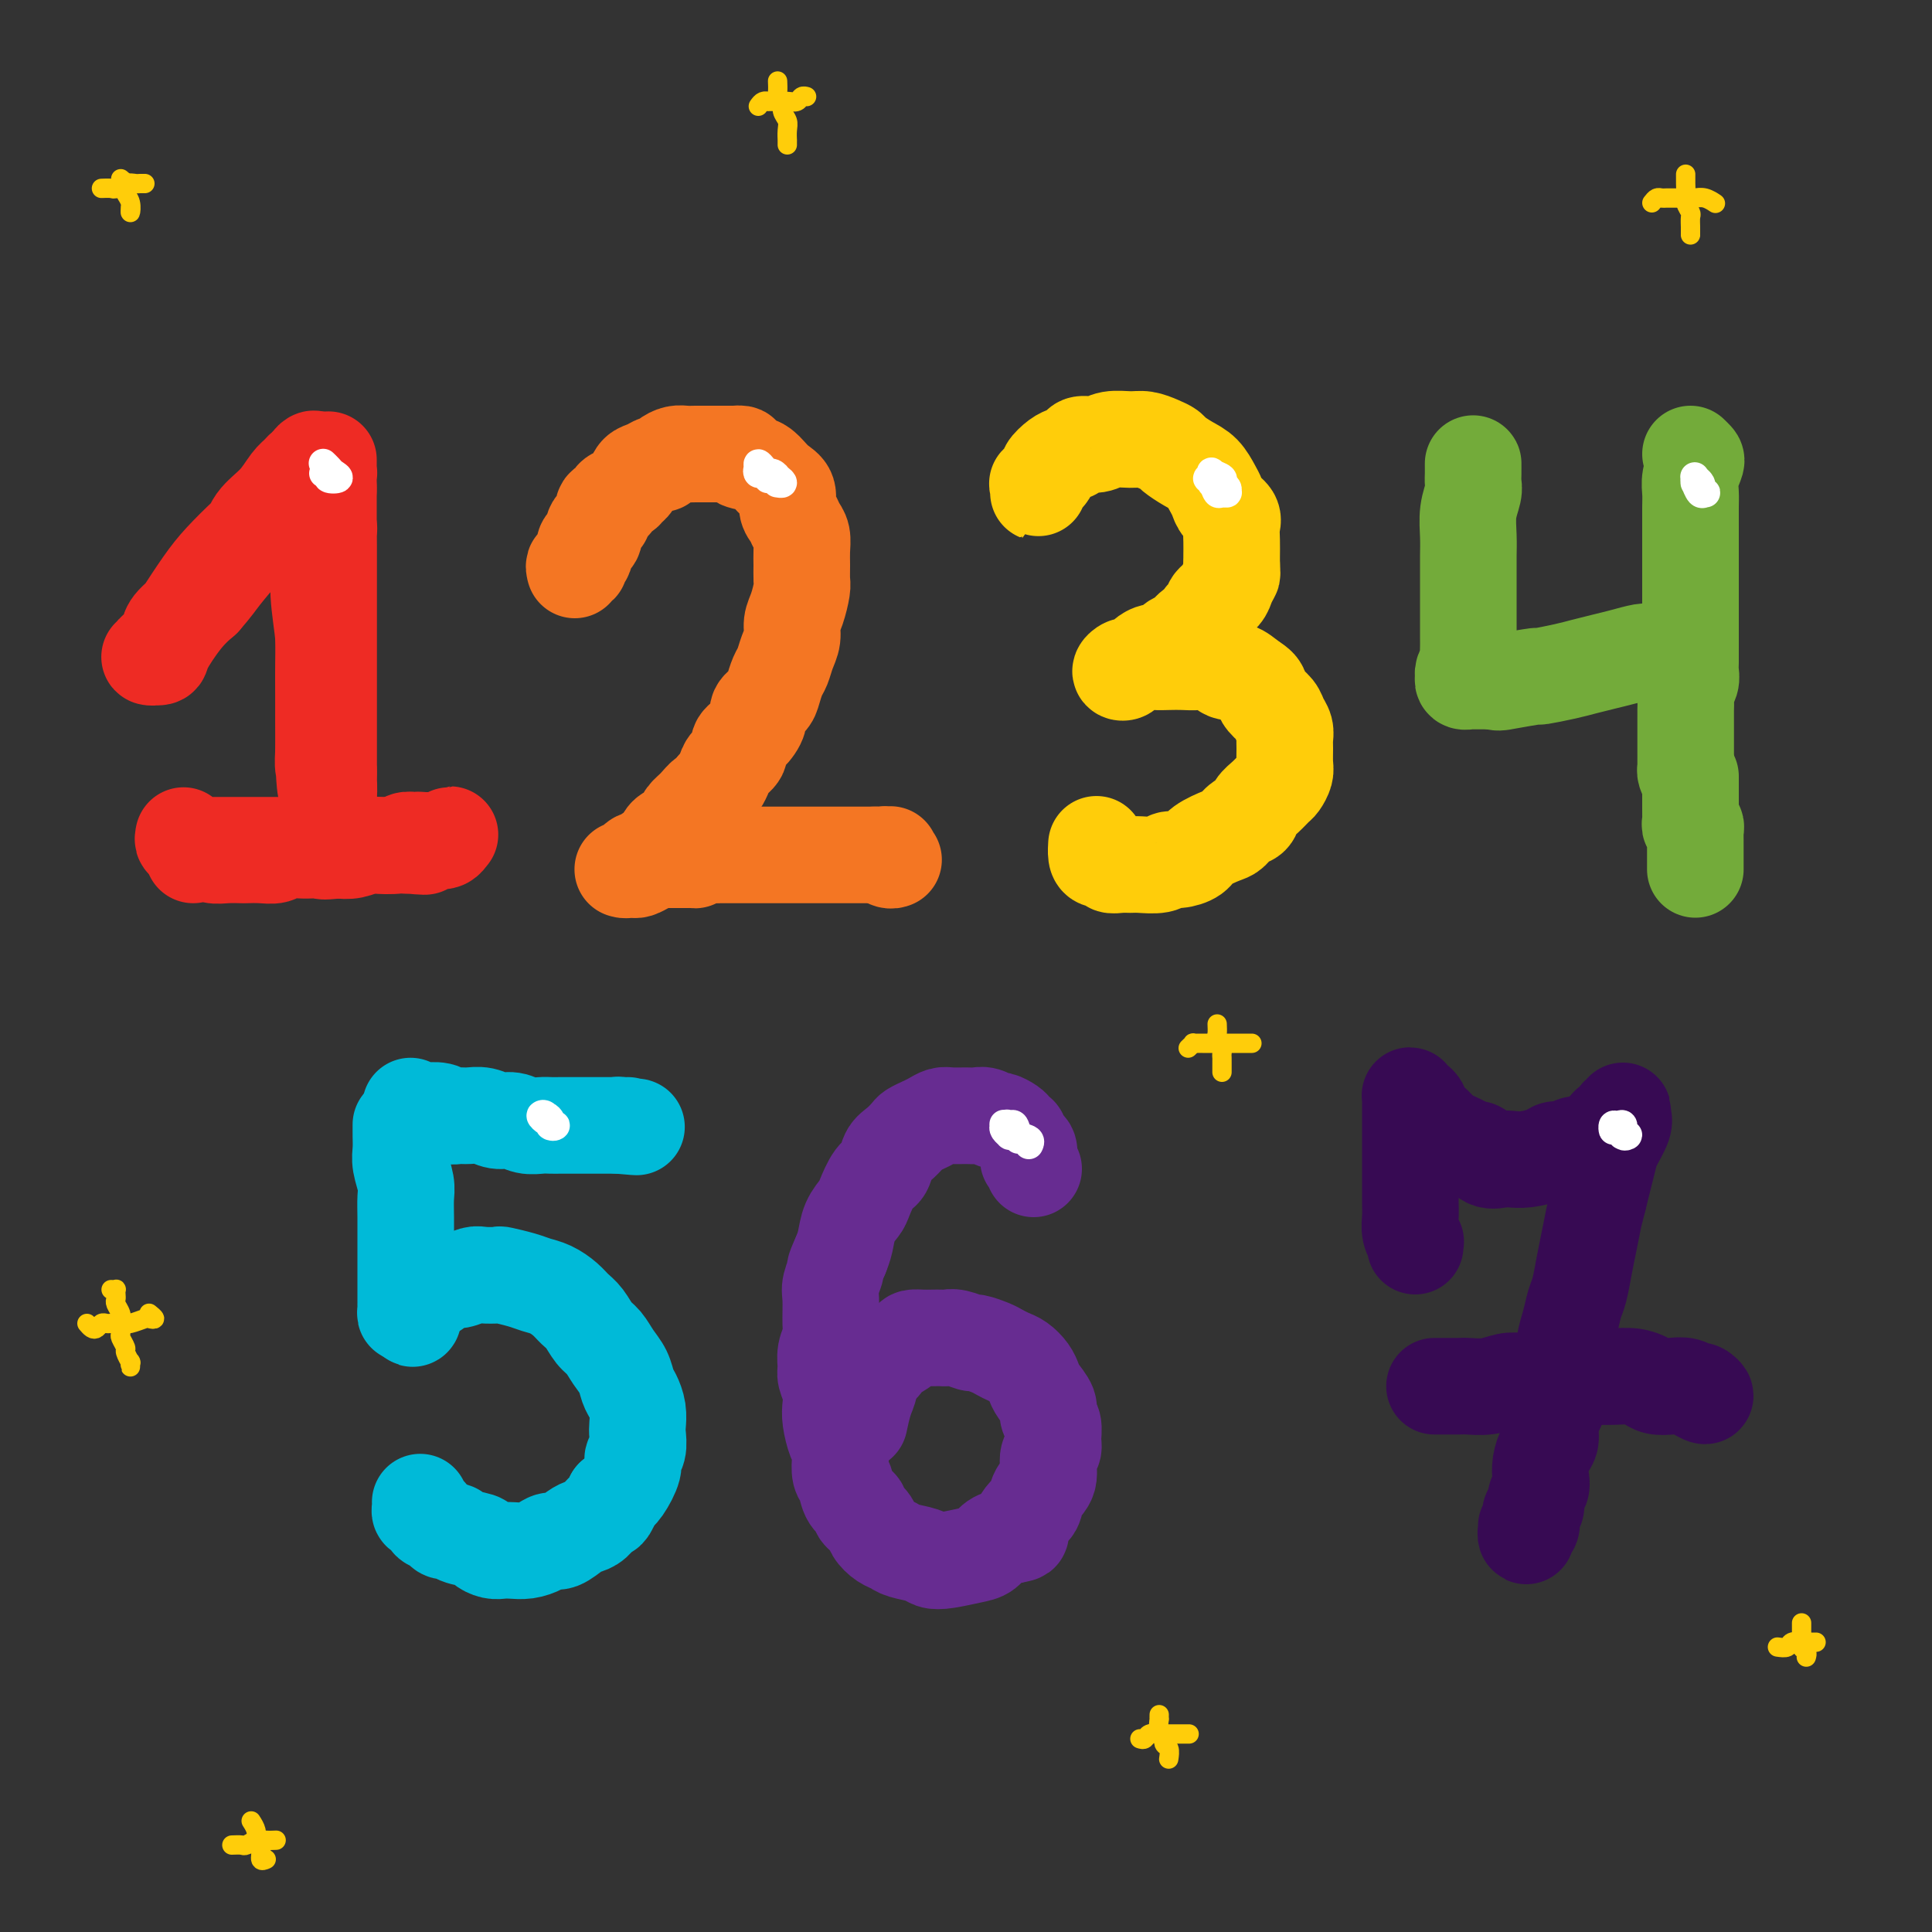 <svg viewBox='0 0 400 400' version='1.1' xmlns='http://www.w3.org/2000/svg' xmlns:xlink='http://www.w3.org/1999/xlink'><rect x="0" y="0" width="400" height="400" fill="#333333" stroke="none"/><g fill='none' stroke='rgb(238,43,36)' stroke-width='20' stroke-linecap='round' stroke-linejoin='round'><path d='M35,131c-0.002,0.133 -0.004,0.266 0,0c0.004,-0.266 0.016,-0.931 1,-2c0.984,-1.069 2.942,-2.543 4,-4c1.058,-1.457 1.218,-2.897 3,-5c1.782,-2.103 5.188,-4.867 7,-7c1.812,-2.133 2.031,-3.634 3,-5c0.969,-1.366 2.687,-2.598 4,-4c1.313,-1.402 2.221,-2.973 3,-4c0.779,-1.027 1.429,-1.511 2,-2c0.571,-0.489 1.062,-0.984 1,-1c-0.062,-0.016 -0.679,0.448 -1,1c-0.321,0.552 -0.347,1.193 -1,2c-0.653,0.807 -1.934,1.781 -3,3c-1.066,1.219 -1.917,2.683 -3,4c-1.083,1.317 -2.396,2.486 -4,4c-1.604,1.514 -3.498,3.373 -5,5c-1.502,1.627 -2.613,3.023 -4,5c-1.387,1.977 -3.050,4.533 -4,6c-0.950,1.467 -1.189,1.843 -2,3c-0.811,1.157 -2.196,3.095 -3,4c-0.804,0.905 -1.028,0.776 -1,1c0.028,0.224 0.306,0.801 0,1c-0.306,0.199 -1.198,0.020 -1,0c0.198,-0.020 1.486,0.118 2,0c0.514,-0.118 0.254,-0.493 1,-2c0.746,-1.507 2.499,-4.145 4,-6c1.501,-1.855 2.751,-2.928 4,-4'/><path d='M42,124c2.359,-2.692 2.758,-3.420 4,-5c1.242,-1.580 3.327,-4.010 5,-6c1.673,-1.990 2.935,-3.541 4,-5c1.065,-1.459 1.934,-2.828 3,-4c1.066,-1.172 2.328,-2.147 3,-3c0.672,-0.853 0.755,-1.585 1,-2c0.245,-0.415 0.654,-0.512 1,-1c0.346,-0.488 0.629,-1.367 1,-2c0.371,-0.633 0.830,-1.019 1,-1c0.170,0.019 0.049,0.442 0,1c-0.049,0.558 -0.028,1.250 0,2c0.028,0.750 0.064,1.557 0,3c-0.064,1.443 -0.227,3.521 0,6c0.227,2.479 0.846,5.358 1,8c0.154,2.642 -0.155,5.047 0,8c0.155,2.953 0.774,6.454 1,9c0.226,2.546 0.061,4.135 0,6c-0.061,1.865 -0.016,4.005 0,6c0.016,1.995 0.004,3.845 0,5c-0.004,1.155 -0.001,1.616 0,3c0.001,1.384 0.001,3.692 0,6'/><path d='M67,158c0.536,10.095 0.876,3.831 1,2c0.124,-1.831 0.033,0.769 0,2c-0.033,1.231 -0.009,1.093 0,1c0.009,-0.093 0.002,-0.141 0,-1c-0.002,-0.859 -0.001,-2.528 0,-4c0.001,-1.472 0.000,-2.748 0,-5c-0.000,-2.252 -0.000,-5.480 0,-8c0.000,-2.520 -0.000,-4.333 0,-7c0.000,-2.667 0.000,-6.187 0,-8c-0.000,-1.813 -0.000,-1.918 0,-3c0.000,-1.082 0.001,-3.139 0,-5c-0.001,-1.861 -0.004,-3.524 0,-5c0.004,-1.476 0.015,-2.765 0,-4c-0.015,-1.235 -0.057,-2.416 0,-3c0.057,-0.584 0.211,-0.572 0,-1c-0.211,-0.428 -0.789,-1.297 -1,-1c-0.211,0.297 -0.057,1.759 0,3c0.057,1.241 0.015,2.262 0,4c-0.015,1.738 -0.004,4.194 0,7c0.004,2.806 0.001,5.963 0,8c-0.001,2.037 -0.000,2.954 0,5c0.000,2.046 -0.001,5.223 0,7c0.001,1.777 0.004,2.156 0,3c-0.004,0.844 -0.015,2.155 0,4c0.015,1.845 0.057,4.224 0,6c-0.057,1.776 -0.211,2.950 0,4c0.211,1.050 0.788,1.975 1,3c0.212,1.025 0.061,2.150 0,3c-0.061,0.850 -0.030,1.425 0,2'/><path d='M68,167c0.000,9.004 0.000,3.012 0,1c0.000,-2.012 -0.000,-0.046 0,1c0.000,1.046 0.000,1.170 0,1c0.000,-0.170 0.000,-0.634 0,-1c0.000,-0.366 0.000,-0.633 0,-1c0.000,-0.367 0.000,-0.833 0,-2c0.000,-1.167 0.000,-3.036 0,-5c0.000,-1.964 0.000,-4.024 0,-6c0.000,-1.976 0.000,-3.867 0,-6c0.000,-2.133 0.000,-4.507 0,-7c-0.000,-2.493 0.000,-5.107 0,-7c0.000,-1.893 0.000,-3.067 0,-4c0.000,-0.933 0.000,-1.626 0,-3c0.000,-1.374 0.000,-3.431 0,-5c0.000,-1.569 -0.000,-2.652 0,-4c0.000,-1.348 0.000,-2.962 0,-4c0.000,-1.038 -0.000,-1.500 0,-2c0.000,-0.500 0.000,-1.038 0,-2c0.000,-0.962 -0.000,-2.348 0,-3c0.000,-0.652 0.000,-0.570 0,-1c0.000,-0.430 -0.000,-1.373 0,-2c0.000,-0.627 0.000,-0.938 0,-1c0.000,-0.062 -0.000,0.124 0,0c0.000,-0.124 0.000,-0.559 0,-1c0.000,-0.441 -0.000,-0.888 0,-1c0.000,-0.112 0.000,0.111 0,0c0.000,-0.111 0.000,-0.555 0,-1'/><path d='M68,101c0.000,-10.913 0.001,-3.695 0,-1c-0.001,2.695 -0.004,0.866 0,0c0.004,-0.866 0.015,-0.768 0,-1c-0.015,-0.232 -0.056,-0.794 0,-1c0.056,-0.206 0.207,-0.055 0,0c-0.207,0.055 -0.774,0.016 -1,0c-0.226,-0.016 -0.113,-0.008 0,0'/><path d='M38,173c-0.096,0.453 -0.192,0.906 0,1c0.192,0.094 0.673,-0.171 1,0c0.327,0.171 0.499,0.778 1,1c0.501,0.222 1.331,0.060 2,0c0.669,-0.060 1.175,-0.016 2,0c0.825,0.016 1.967,0.004 3,0c1.033,-0.004 1.957,-0.001 3,0c1.043,0.001 2.205,0.000 3,0c0.795,-0.000 1.224,-0.000 2,0c0.776,0.000 1.900,0.000 3,0c1.100,-0.000 2.178,-0.000 3,0c0.822,0.000 1.389,0.000 2,0c0.611,-0.000 1.266,-0.000 2,0c0.734,0.000 1.548,0.000 2,0c0.452,-0.000 0.544,-0.000 1,0c0.456,0.000 1.278,0.000 2,0c0.722,-0.000 1.345,-0.000 2,0c0.655,0.000 1.342,0.000 2,0c0.658,-0.000 1.288,-0.000 2,0c0.712,0.000 1.505,0.000 2,0c0.495,-0.000 0.692,-0.000 1,0c0.308,0.000 0.726,0.000 1,0c0.274,-0.000 0.403,-0.000 1,0c0.597,0.000 1.661,0.000 2,0c0.339,-0.000 -0.046,-0.000 0,0c0.046,0.000 0.523,0.000 1,0'/><path d='M84,175c7.299,0.370 2.547,0.295 1,0c-1.547,-0.295 0.110,-0.811 1,-1c0.890,-0.189 1.012,-0.051 1,0c-0.012,0.051 -0.157,0.014 0,0c0.157,-0.014 0.616,-0.004 1,0c0.384,0.004 0.694,0.002 1,0c0.306,-0.002 0.607,-0.004 1,0c0.393,0.004 0.877,0.014 1,0c0.123,-0.014 -0.114,-0.053 0,0c0.114,0.053 0.579,0.196 1,0c0.421,-0.196 0.800,-0.732 1,-1c0.200,-0.268 0.223,-0.268 0,0c-0.223,0.268 -0.693,0.804 -1,1c-0.307,0.196 -0.453,0.051 -1,0c-0.547,-0.051 -1.495,-0.010 -2,0c-0.505,0.010 -0.566,-0.011 -1,0c-0.434,0.011 -1.242,0.055 -2,0c-0.758,-0.055 -1.466,-0.207 -2,0c-0.534,0.207 -0.895,0.774 -2,1c-1.105,0.226 -2.956,0.112 -4,0c-1.044,-0.112 -1.281,-0.223 -2,0c-0.719,0.223 -1.920,0.778 -3,1c-1.080,0.222 -2.040,0.111 -3,0'/><path d='M70,176c-4.154,0.465 -3.038,0.128 -3,0c0.038,-0.128 -1.003,-0.048 -2,0c-0.997,0.048 -1.949,0.066 -3,0c-1.051,-0.066 -2.202,-0.214 -3,0c-0.798,0.214 -1.242,0.789 -2,1c-0.758,0.211 -1.830,0.058 -3,0c-1.170,-0.058 -2.437,-0.019 -3,0c-0.563,0.019 -0.422,0.019 -1,0c-0.578,-0.019 -1.875,-0.057 -3,0c-1.125,0.057 -2.077,0.211 -3,0c-0.923,-0.211 -1.817,-0.785 -2,-1c-0.183,-0.215 0.343,-0.071 0,0c-0.343,0.071 -1.556,0.071 -2,0c-0.444,-0.071 -0.120,-0.211 0,0c0.120,0.211 0.034,0.775 0,1c-0.034,0.225 -0.017,0.113 0,0'/></g>
<g fill='none' stroke='rgb(244,118,35)' stroke-width='20' stroke-linecap='round' stroke-linejoin='round'><path d='M119,118c-0.122,-0.449 -0.244,-0.897 0,-1c0.244,-0.103 0.852,0.141 1,0c0.148,-0.141 -0.166,-0.667 0,-1c0.166,-0.333 0.813,-0.473 1,-1c0.187,-0.527 -0.085,-1.439 0,-2c0.085,-0.561 0.528,-0.770 1,-1c0.472,-0.230 0.972,-0.481 1,-1c0.028,-0.519 -0.415,-1.305 0,-2c0.415,-0.695 1.687,-1.299 2,-2c0.313,-0.701 -0.334,-1.497 0,-2c0.334,-0.503 1.648,-0.711 2,-1c0.352,-0.289 -0.257,-0.659 0,-1c0.257,-0.341 1.381,-0.654 2,-1c0.619,-0.346 0.733,-0.723 1,-1c0.267,-0.277 0.688,-0.452 1,-1c0.312,-0.548 0.517,-1.470 1,-2c0.483,-0.530 1.246,-0.668 2,-1c0.754,-0.332 1.500,-0.860 2,-1c0.500,-0.140 0.753,0.106 1,0c0.247,-0.106 0.489,-0.564 1,-1c0.511,-0.436 1.293,-0.849 2,-1c0.707,-0.151 1.340,-0.041 2,0c0.660,0.041 1.348,0.011 2,0c0.652,-0.011 1.267,-0.003 2,0c0.733,0.003 1.582,0.001 2,0c0.418,-0.001 0.405,-0.000 1,0c0.595,0.000 1.797,0.000 3,0'/><path d='M152,94c2.859,-0.284 1.006,0.504 1,1c-0.006,0.496 1.834,0.698 3,1c1.166,0.302 1.656,0.704 2,1c0.344,0.296 0.540,0.488 1,1c0.460,0.512 1.184,1.345 2,2c0.816,0.655 1.725,1.133 2,2c0.275,0.867 -0.084,2.122 0,3c0.084,0.878 0.611,1.378 1,2c0.389,0.622 0.640,1.364 1,2c0.360,0.636 0.829,1.166 1,2c0.171,0.834 0.043,1.973 0,3c-0.043,1.027 -0.001,1.940 0,3c0.001,1.060 -0.037,2.265 0,3c0.037,0.735 0.151,1.001 0,2c-0.151,0.999 -0.565,2.733 -1,4c-0.435,1.267 -0.890,2.068 -1,3c-0.110,0.932 0.125,1.997 0,3c-0.125,1.003 -0.609,1.945 -1,3c-0.391,1.055 -0.687,2.222 -1,3c-0.313,0.778 -0.643,1.166 -1,2c-0.357,0.834 -0.742,2.114 -1,3c-0.258,0.886 -0.389,1.378 -1,2c-0.611,0.622 -1.703,1.374 -2,2c-0.297,0.626 0.201,1.126 0,2c-0.201,0.874 -1.100,2.121 -2,3c-0.900,0.879 -1.799,1.391 -2,2c-0.201,0.609 0.297,1.315 0,2c-0.297,0.685 -1.389,1.349 -2,2c-0.611,0.651 -0.741,1.291 -1,2c-0.259,0.709 -0.645,1.488 -1,2c-0.355,0.512 -0.677,0.756 -1,1'/><path d='M148,163c-2.217,3.450 -1.759,2.077 -2,2c-0.241,-0.077 -1.182,1.144 -2,2c-0.818,0.856 -1.515,1.346 -2,2c-0.485,0.654 -0.759,1.471 -1,2c-0.241,0.529 -0.450,0.771 -1,1c-0.550,0.229 -1.443,0.444 -2,1c-0.557,0.556 -0.779,1.454 -1,2c-0.221,0.546 -0.441,0.739 -1,1c-0.559,0.261 -1.455,0.591 -2,1c-0.545,0.409 -0.737,0.898 -1,1c-0.263,0.102 -0.596,-0.183 -1,0c-0.404,0.183 -0.879,0.834 -1,1c-0.121,0.166 0.110,-0.152 0,0c-0.110,0.152 -0.563,0.773 -1,1c-0.437,0.227 -0.860,0.061 -1,0c-0.140,-0.061 0.003,-0.016 0,0c-0.003,0.016 -0.153,0.001 0,0c0.153,-0.001 0.608,0.010 1,0c0.392,-0.010 0.721,-0.041 1,0c0.279,0.041 0.508,0.155 1,0c0.492,-0.155 1.248,-0.577 2,-1c0.752,-0.423 1.500,-0.845 2,-1c0.500,-0.155 0.753,-0.041 1,0c0.247,0.041 0.490,0.011 1,0c0.510,-0.011 1.289,-0.003 2,0c0.711,0.003 1.356,0.002 2,0'/><path d='M142,178c2.064,-0.094 1.726,0.171 2,0c0.274,-0.171 1.162,-0.778 2,-1c0.838,-0.222 1.628,-0.060 2,0c0.372,0.060 0.326,0.016 1,0c0.674,-0.016 2.068,-0.004 3,0c0.932,0.004 1.400,0.001 2,0c0.600,-0.001 1.330,-0.000 2,0c0.670,0.000 1.278,0.000 2,0c0.722,-0.000 1.558,-0.000 2,0c0.442,0.000 0.491,0.000 1,0c0.509,-0.000 1.480,-0.000 2,0c0.520,0.000 0.591,0.000 1,0c0.409,-0.000 1.156,-0.000 2,0c0.844,0.000 1.784,0.000 2,0c0.216,-0.000 -0.293,-0.000 0,0c0.293,0.000 1.388,0.000 2,0c0.612,-0.000 0.741,-0.000 1,0c0.259,0.000 0.648,0.000 1,0c0.352,-0.000 0.668,-0.000 1,0c0.332,0.000 0.680,0.000 1,0c0.320,-0.000 0.612,-0.000 1,0c0.388,0.000 0.872,0.000 1,0c0.128,-0.000 -0.102,-0.000 0,0c0.102,0.000 0.534,0.000 1,0c0.466,-0.000 0.965,-0.000 1,0c0.035,0.000 -0.393,0.000 0,0c0.393,0.000 1.606,0.000 2,0c0.394,0.000 -0.030,0.000 0,0c0.030,0.000 0.515,0.000 1,0'/><path d='M181,177c6.196,-0.159 2.186,-0.057 1,0c-1.186,0.057 0.453,0.068 1,0c0.547,-0.068 0.003,-0.214 0,0c-0.003,0.214 0.535,0.789 1,1c0.465,0.211 0.857,0.056 1,0c0.143,-0.056 0.038,-0.015 0,0c-0.038,0.015 -0.010,0.004 0,0c0.010,-0.004 0.003,-0.001 0,0c-0.003,0.001 -0.001,0.001 0,0'/></g>
<g fill='none' stroke='rgb(255,205,10)' stroke-width='20' stroke-linecap='round' stroke-linejoin='round'><path d='M215,101c0.005,0.502 0.009,1.003 0,1c-0.009,-0.003 -0.032,-0.511 0,-1c0.032,-0.489 0.120,-0.961 0,-1c-0.120,-0.039 -0.447,0.354 0,0c0.447,-0.354 1.668,-1.457 2,-2c0.332,-0.543 -0.225,-0.528 0,-1c0.225,-0.472 1.232,-1.432 2,-2c0.768,-0.568 1.296,-0.745 2,-1c0.704,-0.255 1.585,-0.590 2,-1c0.415,-0.410 0.365,-0.895 1,-1c0.635,-0.105 1.955,0.171 3,0c1.045,-0.171 1.814,-0.789 3,-1c1.186,-0.211 2.788,-0.016 4,0c1.212,0.016 2.032,-0.147 3,0c0.968,0.147 2.083,0.605 3,1c0.917,0.395 1.636,0.729 2,1c0.364,0.271 0.374,0.481 1,1c0.626,0.519 1.868,1.346 3,2c1.132,0.654 2.153,1.134 3,2c0.847,0.866 1.519,2.118 2,3c0.481,0.882 0.770,1.394 1,2c0.230,0.606 0.401,1.307 1,2c0.599,0.693 1.624,1.379 2,2c0.376,0.621 0.101,1.177 0,2c-0.101,0.823 -0.027,1.914 0,3c0.027,1.086 0.008,2.167 0,3c-0.008,0.833 -0.004,1.416 0,2'/><path d='M255,117c0.054,1.903 0.188,1.661 0,2c-0.188,0.339 -0.699,1.260 -1,2c-0.301,0.740 -0.391,1.298 -1,2c-0.609,0.702 -1.738,1.549 -2,2c-0.262,0.451 0.344,0.506 0,1c-0.344,0.494 -1.639,1.426 -2,2c-0.361,0.574 0.213,0.788 0,1c-0.213,0.212 -1.211,0.420 -2,1c-0.789,0.580 -1.367,1.532 -2,2c-0.633,0.468 -1.320,0.454 -2,1c-0.680,0.546 -1.351,1.653 -2,2c-0.649,0.347 -1.274,-0.066 -2,0c-0.726,0.066 -1.552,0.610 -2,1c-0.448,0.390 -0.517,0.628 -1,1c-0.483,0.372 -1.380,0.880 -2,1c-0.620,0.120 -0.962,-0.149 -1,0c-0.038,0.149 0.230,0.716 0,1c-0.230,0.284 -0.956,0.286 -1,0c-0.044,-0.286 0.596,-0.861 1,-1c0.404,-0.139 0.572,0.159 1,0c0.428,-0.159 1.115,-0.774 2,-1c0.885,-0.226 1.969,-0.063 3,0c1.031,0.063 2.009,0.025 3,0c0.991,-0.025 1.994,-0.036 3,0c1.006,0.036 2.015,0.120 3,0c0.985,-0.120 1.944,-0.445 3,0c1.056,0.445 2.207,1.658 3,2c0.793,0.342 1.226,-0.188 2,0c0.774,0.188 1.887,1.094 3,2'/><path d='M259,141c1.659,0.976 1.807,1.416 2,2c0.193,0.584 0.430,1.311 1,2c0.570,0.689 1.473,1.338 2,2c0.527,0.662 0.677,1.336 1,2c0.323,0.664 0.820,1.318 1,2c0.180,0.682 0.045,1.391 0,2c-0.045,0.609 -0.000,1.118 0,2c0.000,0.882 -0.044,2.137 0,3c0.044,0.863 0.177,1.333 0,2c-0.177,0.667 -0.662,1.531 -1,2c-0.338,0.469 -0.527,0.544 -1,1c-0.473,0.456 -1.229,1.292 -2,2c-0.771,0.708 -1.555,1.288 -2,2c-0.445,0.712 -0.550,1.556 -1,2c-0.450,0.444 -1.246,0.490 -2,1c-0.754,0.510 -1.465,1.486 -2,2c-0.535,0.514 -0.892,0.568 -2,1c-1.108,0.432 -2.966,1.244 -4,2c-1.034,0.756 -1.243,1.456 -2,2c-0.757,0.544 -2.062,0.930 -3,1c-0.938,0.070 -1.511,-0.178 -2,0c-0.489,0.178 -0.896,0.781 -2,1c-1.104,0.219 -2.907,0.055 -4,0c-1.093,-0.055 -1.476,-0.000 -2,0c-0.524,0.000 -1.188,-0.054 -2,0c-0.812,0.054 -1.773,0.217 -2,0c-0.227,-0.217 0.279,-0.815 0,-1c-0.279,-0.185 -1.343,0.043 -2,0c-0.657,-0.043 -0.908,-0.358 -1,-1c-0.092,-0.642 -0.026,-1.612 0,-2c0.026,-0.388 0.013,-0.194 0,0'/></g>
<g fill='none' stroke='rgb(115,171,58)' stroke-width='20' stroke-linecap='round' stroke-linejoin='round'><path d='M305,97c-0.002,-0.598 -0.004,-1.197 0,-1c0.004,0.197 0.015,1.189 0,2c-0.015,0.811 -0.057,1.442 0,2c0.057,0.558 0.211,1.044 0,2c-0.211,0.956 -0.789,2.383 -1,4c-0.211,1.617 -0.057,3.423 0,5c0.057,1.577 0.015,2.925 0,4c-0.015,1.075 -0.004,1.877 0,3c0.004,1.123 0.001,2.565 0,4c-0.001,1.435 -0.001,2.861 0,4c0.001,1.139 0.001,1.992 0,3c-0.001,1.008 -0.004,2.172 0,3c0.004,0.828 0.016,1.321 0,2c-0.016,0.679 -0.058,1.545 0,2c0.058,0.455 0.216,0.500 0,1c-0.216,0.500 -0.806,1.454 -1,2c-0.194,0.546 0.007,0.682 0,1c-0.007,0.318 -0.224,0.817 0,1c0.224,0.183 0.889,0.049 1,0c0.111,-0.049 -0.331,-0.013 0,0c0.331,0.013 1.435,0.004 2,0c0.565,-0.004 0.590,-0.001 1,0c0.410,0.001 1.205,0.001 2,0'/><path d='M309,141c1.242,0.374 1.346,0.307 3,0c1.654,-0.307 4.858,-0.856 6,-1c1.142,-0.144 0.223,0.116 1,0c0.777,-0.116 3.251,-0.609 5,-1c1.749,-0.391 2.772,-0.679 4,-1c1.228,-0.321 2.662,-0.674 4,-1c1.338,-0.326 2.581,-0.623 4,-1c1.419,-0.377 3.015,-0.833 4,-1c0.985,-0.167 1.360,-0.045 2,0c0.640,0.045 1.546,0.012 2,0c0.454,-0.012 0.458,-0.003 1,0c0.542,0.003 1.623,0.001 2,0c0.377,-0.001 0.049,-0.000 0,0c-0.049,0.000 0.179,0.000 0,0c-0.179,-0.000 -0.765,-0.000 -1,0c-0.235,0.000 -0.117,0.000 0,0'/><path d='M350,94c0.392,0.381 0.785,0.761 1,1c0.215,0.239 0.254,0.335 0,1c-0.254,0.665 -0.800,1.899 -1,3c-0.200,1.101 -0.054,2.070 0,3c0.054,0.930 0.014,1.822 0,3c-0.014,1.178 -0.004,2.643 0,4c0.004,1.357 0.001,2.607 0,4c-0.001,1.393 -0.000,2.929 0,4c0.000,1.071 0.000,1.675 0,3c-0.000,1.325 0.000,3.370 0,5c-0.000,1.630 -0.000,2.845 0,4c0.000,1.155 0.001,2.249 0,3c-0.001,0.751 -0.004,1.160 0,2c0.004,0.840 0.015,2.112 0,3c-0.015,0.888 -0.057,1.392 0,2c0.057,0.608 0.211,1.321 0,2c-0.211,0.679 -0.789,1.323 -1,2c-0.211,0.677 -0.057,1.386 0,2c0.057,0.614 0.015,1.133 0,2c-0.015,0.867 -0.004,2.080 0,3c0.004,0.920 0.001,1.545 0,2c-0.001,0.455 -0.000,0.738 0,1c0.000,0.262 -0.001,0.503 0,1c0.001,0.497 0.003,1.249 0,2c-0.003,0.751 -0.011,1.500 0,2c0.011,0.500 0.041,0.750 0,1c-0.041,0.250 -0.155,0.500 0,1c0.155,0.500 0.577,1.250 1,2'/><path d='M350,162c-0.000,10.494 -0.000,2.727 0,0c0.000,-2.727 0.000,-0.416 0,1c-0.000,1.416 -0.000,1.938 0,2c0.000,0.062 0.000,-0.334 0,0c-0.000,0.334 -0.001,1.400 0,2c0.001,0.600 0.004,0.734 0,1c-0.004,0.266 -0.015,0.663 0,1c0.015,0.337 0.057,0.615 0,1c-0.057,0.385 -0.211,0.876 0,1c0.211,0.124 0.789,-0.121 1,0c0.211,0.121 0.057,0.606 0,1c-0.057,0.394 -0.015,0.697 0,1c0.015,0.303 0.004,0.607 0,1c-0.004,0.393 -0.001,0.875 0,1c0.001,0.125 0.000,-0.106 0,0c-0.000,0.106 -0.000,0.549 0,1c0.000,0.451 0.000,0.908 0,1c-0.000,0.092 -0.000,-0.182 0,0c0.000,0.182 0.000,0.819 0,1c-0.000,0.181 -0.000,-0.095 0,0c0.000,0.095 0.000,0.562 0,1c-0.000,0.438 -0.000,0.849 0,1c0.000,0.151 0.000,0.043 0,0c-0.000,-0.043 -0.000,-0.022 0,0'/></g>
<g fill='none' stroke='rgb(0,186,216)' stroke-width='20' stroke-linecap='round' stroke-linejoin='round'><path d='M83,233c0.002,-0.152 0.004,-0.305 0,0c-0.004,0.305 -0.015,1.067 0,2c0.015,0.933 0.057,2.036 0,3c-0.057,0.964 -0.211,1.788 0,3c0.211,1.212 0.789,2.813 1,4c0.211,1.187 0.057,1.959 0,3c-0.057,1.041 -0.015,2.351 0,4c0.015,1.649 0.004,3.636 0,5c-0.004,1.364 -0.001,2.105 0,3c0.001,0.895 0.000,1.942 0,3c-0.000,1.058 -0.000,2.125 0,3c0.000,0.875 0.000,1.557 0,2c-0.000,0.443 -0.001,0.646 0,1c0.001,0.354 0.003,0.860 0,1c-0.003,0.140 -0.011,-0.086 0,0c0.011,0.086 0.041,0.485 0,1c-0.041,0.515 -0.155,1.147 0,1c0.155,-0.147 0.577,-1.074 1,-2'/><path d='M85,270c0.483,5.772 0.692,1.702 1,0c0.308,-1.702 0.716,-1.034 1,-1c0.284,0.034 0.445,-0.564 1,-1c0.555,-0.436 1.504,-0.709 2,-1c0.496,-0.291 0.540,-0.600 1,-1c0.460,-0.400 1.336,-0.892 2,-1c0.664,-0.108 1.117,0.166 2,0c0.883,-0.166 2.197,-0.774 3,-1c0.803,-0.226 1.096,-0.072 2,0c0.904,0.072 2.419,0.060 3,0c0.581,-0.060 0.228,-0.168 1,0c0.772,0.168 2.668,0.612 4,1c1.332,0.388 2.100,0.722 3,1c0.900,0.278 1.932,0.501 3,1c1.068,0.499 2.173,1.273 3,2c0.827,0.727 1.376,1.405 2,2c0.624,0.595 1.323,1.107 2,2c0.677,0.893 1.333,2.169 2,3c0.667,0.831 1.344,1.219 2,2c0.656,0.781 1.290,1.955 2,3c0.710,1.045 1.497,1.961 2,3c0.503,1.039 0.723,2.203 1,3c0.277,0.797 0.611,1.228 1,2c0.389,0.772 0.832,1.884 1,3c0.168,1.116 0.061,2.236 0,3c-0.061,0.764 -0.075,1.171 0,2c0.075,0.829 0.238,2.081 0,3c-0.238,0.919 -0.878,1.504 -1,2c-0.122,0.496 0.275,0.903 0,2c-0.275,1.097 -1.221,2.885 -2,4c-0.779,1.115 -1.389,1.558 -2,2'/><path d='M127,310c-1.132,3.357 -1.462,2.750 -2,3c-0.538,0.250 -1.285,1.359 -2,2c-0.715,0.641 -1.398,0.816 -2,1c-0.602,0.184 -1.123,0.379 -2,1c-0.877,0.621 -2.112,1.669 -3,2c-0.888,0.331 -1.431,-0.055 -2,0c-0.569,0.055 -1.163,0.551 -2,1c-0.837,0.449 -1.916,0.849 -3,1c-1.084,0.151 -2.171,0.051 -3,0c-0.829,-0.051 -1.400,-0.055 -2,0c-0.600,0.055 -1.231,0.168 -2,0c-0.769,-0.168 -1.677,-0.619 -2,-1c-0.323,-0.381 -0.060,-0.694 -1,-1c-0.940,-0.306 -3.083,-0.607 -4,-1c-0.917,-0.393 -0.609,-0.879 -1,-1c-0.391,-0.121 -1.481,0.121 -2,0c-0.519,-0.121 -0.469,-0.606 -1,-1c-0.531,-0.394 -1.645,-0.697 -2,-1c-0.355,-0.303 0.048,-0.607 0,-1c-0.048,-0.393 -0.549,-0.876 -1,-1c-0.451,-0.124 -0.853,0.111 -1,0c-0.147,-0.111 -0.040,-0.568 0,-1c0.040,-0.432 0.011,-0.838 0,-1c-0.011,-0.162 -0.006,-0.081 0,0'/><path d='M85,229c0.058,0.422 0.116,0.844 0,1c-0.116,0.156 -0.407,0.046 0,0c0.407,-0.046 1.513,-0.026 2,0c0.487,0.026 0.356,0.060 1,0c0.644,-0.060 2.062,-0.213 3,0c0.938,0.213 1.395,0.793 2,1c0.605,0.207 1.358,0.040 2,0c0.642,-0.040 1.172,0.046 2,0c0.828,-0.046 1.955,-0.222 3,0c1.045,0.222 2.009,0.844 3,1c0.991,0.156 2.008,-0.154 3,0c0.992,0.154 1.960,0.773 3,1c1.040,0.227 2.152,0.061 3,0c0.848,-0.061 1.431,-0.016 2,0c0.569,0.016 1.122,0.004 2,0c0.878,-0.004 2.081,-0.001 3,0c0.919,0.001 1.556,0.000 2,0c0.444,-0.000 0.696,-0.000 1,0c0.304,0.000 0.660,0.000 1,0c0.340,-0.000 0.665,-0.000 1,0c0.335,0.000 0.681,0.000 1,0c0.319,-0.000 0.611,-0.000 1,0c0.389,0.000 0.874,0.000 1,0c0.126,-0.000 -0.107,-0.000 0,0c0.107,0.000 0.553,0.000 1,0'/><path d='M128,233c6.895,0.619 2.632,0.166 1,0c-1.632,-0.166 -0.633,-0.044 0,0c0.633,0.044 0.901,0.012 1,0c0.099,-0.012 0.028,-0.003 0,0c-0.028,0.003 -0.014,0.002 0,0'/></g>
<g fill='none' stroke='rgb(103,44,145)' stroke-width='20' stroke-linecap='round' stroke-linejoin='round'><path d='M214,242c-0.417,-0.902 -0.834,-1.805 -1,-2c-0.166,-0.195 -0.082,0.316 0,0c0.082,-0.316 0.162,-1.461 0,-2c-0.162,-0.539 -0.567,-0.473 -1,-1c-0.433,-0.527 -0.893,-1.648 -1,-2c-0.107,-0.352 0.141,0.064 0,0c-0.141,-0.064 -0.671,-0.609 -1,-1c-0.329,-0.391 -0.459,-0.626 -1,-1c-0.541,-0.374 -1.495,-0.885 -2,-1c-0.505,-0.115 -0.562,0.165 -1,0c-0.438,-0.165 -1.258,-0.777 -2,-1c-0.742,-0.223 -1.406,-0.057 -2,0c-0.594,0.057 -1.117,0.004 -2,0c-0.883,-0.004 -2.124,0.041 -3,0c-0.876,-0.041 -1.386,-0.166 -2,0c-0.614,0.166 -1.333,0.625 -2,1c-0.667,0.375 -1.282,0.666 -2,1c-0.718,0.334 -1.540,0.713 -2,1c-0.460,0.287 -0.560,0.483 -1,1c-0.440,0.517 -1.221,1.353 -2,2c-0.779,0.647 -1.556,1.103 -2,2c-0.444,0.897 -0.557,2.234 -1,3c-0.443,0.766 -1.218,0.960 -2,2c-0.782,1.040 -1.571,2.925 -2,4c-0.429,1.075 -0.496,1.340 -1,2c-0.504,0.660 -1.443,1.716 -2,3c-0.557,1.284 -0.730,2.795 -1,4c-0.270,1.205 -0.635,2.102 -1,3'/><path d='M174,260c-1.712,3.776 -0.994,2.716 -1,3c-0.006,0.284 -0.738,1.913 -1,3c-0.262,1.087 -0.056,1.632 0,3c0.056,1.368 -0.039,3.559 0,5c0.039,1.441 0.210,2.132 0,3c-0.210,0.868 -0.802,1.912 -1,3c-0.198,1.088 -0.001,2.218 0,3c0.001,0.782 -0.193,1.214 0,2c0.193,0.786 0.773,1.926 1,3c0.227,1.074 0.099,2.082 0,3c-0.099,0.918 -0.171,1.744 0,3c0.171,1.256 0.585,2.940 1,4c0.415,1.060 0.831,1.495 1,2c0.169,0.505 0.092,1.081 0,2c-0.092,0.919 -0.198,2.182 0,3c0.198,0.818 0.701,1.192 1,2c0.299,0.808 0.394,2.051 1,3c0.606,0.949 1.723,1.606 2,2c0.277,0.394 -0.287,0.525 0,1c0.287,0.475 1.426,1.293 2,2c0.574,0.707 0.584,1.303 1,2c0.416,0.697 1.238,1.497 2,2c0.762,0.503 1.465,0.710 2,1c0.535,0.290 0.902,0.663 2,1c1.098,0.337 2.927,0.638 4,1c1.073,0.362 1.389,0.784 2,1c0.611,0.216 1.517,0.226 3,0c1.483,-0.226 3.542,-0.690 5,-1c1.458,-0.310 2.316,-0.468 3,-1c0.684,-0.532 1.196,-1.438 2,-2c0.804,-0.562 1.902,-0.781 3,-1'/><path d='M209,318c3.208,-0.685 2.226,-0.398 2,-1c-0.226,-0.602 0.302,-2.094 1,-3c0.698,-0.906 1.564,-1.226 2,-2c0.436,-0.774 0.442,-2.002 1,-3c0.558,-0.998 1.667,-1.766 2,-3c0.333,-1.234 -0.111,-2.936 0,-4c0.111,-1.064 0.778,-1.491 1,-2c0.222,-0.509 0.000,-1.099 0,-2c-0.000,-0.901 0.221,-2.114 0,-3c-0.221,-0.886 -0.884,-1.444 -1,-2c-0.116,-0.556 0.317,-1.108 0,-2c-0.317,-0.892 -1.383,-2.123 -2,-3c-0.617,-0.877 -0.784,-1.401 -1,-2c-0.216,-0.599 -0.479,-1.273 -1,-2c-0.521,-0.727 -1.299,-1.505 -2,-2c-0.701,-0.495 -1.324,-0.706 -2,-1c-0.676,-0.294 -1.406,-0.671 -2,-1c-0.594,-0.329 -1.052,-0.610 -2,-1c-0.948,-0.390 -2.386,-0.889 -3,-1c-0.614,-0.111 -0.405,0.166 -1,0c-0.595,-0.166 -1.993,-0.777 -3,-1c-1.007,-0.223 -1.622,-0.060 -2,0c-0.378,0.060 -0.519,0.018 -1,0c-0.481,-0.018 -1.302,-0.011 -2,0c-0.698,0.011 -1.272,0.026 -2,0c-0.728,-0.026 -1.609,-0.092 -2,0c-0.391,0.092 -0.293,0.342 -1,1c-0.707,0.658 -2.221,1.723 -3,2c-0.779,0.277 -0.825,-0.233 -1,0c-0.175,0.233 -0.479,1.209 -1,2c-0.521,0.791 -1.261,1.395 -2,2'/><path d='M181,284c-1.265,1.490 -0.927,2.214 -1,3c-0.073,0.786 -0.558,1.635 -1,3c-0.442,1.365 -0.841,3.247 -1,4c-0.159,0.753 -0.080,0.376 0,0'/></g>
<g fill='none' stroke='rgb(55,10,83)' stroke-width='20' stroke-linecap='round' stroke-linejoin='round'><path d='M293,258c-0.030,-0.463 -0.061,-0.927 0,-1c0.061,-0.073 0.212,0.244 0,0c-0.212,-0.244 -0.789,-1.050 -1,-2c-0.211,-0.950 -0.057,-2.043 0,-3c0.057,-0.957 0.015,-1.779 0,-3c-0.015,-1.221 -0.004,-2.841 0,-4c0.004,-1.159 0.001,-1.857 0,-3c-0.001,-1.143 -0.000,-2.730 0,-4c0.000,-1.270 0.000,-2.224 0,-3c-0.000,-0.776 0.000,-1.374 0,-2c-0.000,-0.626 -0.001,-1.279 0,-2c0.001,-0.721 0.003,-1.511 0,-2c-0.003,-0.489 -0.012,-0.679 0,-1c0.012,-0.321 0.044,-0.774 0,-1c-0.044,-0.226 -0.163,-0.227 0,0c0.163,0.227 0.610,0.680 1,1c0.390,0.320 0.723,0.505 1,1c0.277,0.495 0.497,1.298 1,2c0.503,0.702 1.290,1.301 2,2c0.710,0.699 1.345,1.496 2,2c0.655,0.504 1.330,0.715 2,1c0.670,0.285 1.335,0.642 2,1'/><path d='M303,237c2.302,1.498 2.558,0.742 3,1c0.442,0.258 1.070,1.531 2,2c0.930,0.469 2.160,0.136 3,0c0.840,-0.136 1.289,-0.074 2,0c0.711,0.074 1.685,0.159 3,0c1.315,-0.159 2.971,-0.564 4,-1c1.029,-0.436 1.431,-0.904 2,-1c0.569,-0.096 1.304,0.180 2,0c0.696,-0.180 1.352,-0.817 2,-1c0.648,-0.183 1.287,0.086 2,0c0.713,-0.086 1.501,-0.529 2,-1c0.499,-0.471 0.711,-0.971 1,-1c0.289,-0.029 0.656,0.412 1,0c0.344,-0.412 0.667,-1.679 1,-2c0.333,-0.321 0.678,0.302 1,0c0.322,-0.302 0.622,-1.528 1,-2c0.378,-0.472 0.835,-0.189 1,0c0.165,0.189 0.037,0.284 0,0c-0.037,-0.284 0.015,-0.947 0,-1c-0.015,-0.053 -0.098,0.506 0,1c0.098,0.494 0.377,0.925 0,2c-0.377,1.075 -1.410,2.793 -2,4c-0.590,1.207 -0.736,1.902 -1,3c-0.264,1.098 -0.647,2.599 -1,4c-0.353,1.401 -0.677,2.700 -1,4'/><path d='M331,248c-0.797,3.295 -0.791,3.031 -1,4c-0.209,0.969 -0.633,3.171 -1,5c-0.367,1.829 -0.677,3.284 -1,5c-0.323,1.716 -0.660,3.694 -1,5c-0.340,1.306 -0.684,1.941 -1,3c-0.316,1.059 -0.606,2.541 -1,4c-0.394,1.459 -0.893,2.894 -1,4c-0.107,1.106 0.178,1.885 0,3c-0.178,1.115 -0.817,2.568 -1,4c-0.183,1.432 0.092,2.844 0,4c-0.092,1.156 -0.550,2.056 -1,3c-0.450,0.944 -0.891,1.933 -1,3c-0.109,1.067 0.116,2.211 0,3c-0.116,0.789 -0.571,1.222 -1,2c-0.429,0.778 -0.832,1.900 -1,3c-0.168,1.100 -0.101,2.179 0,3c0.101,0.821 0.237,1.385 0,2c-0.237,0.615 -0.847,1.282 -1,2c-0.153,0.718 0.151,1.487 0,2c-0.151,0.513 -0.759,0.769 -1,1c-0.241,0.231 -0.117,0.437 0,1c0.117,0.563 0.228,1.482 0,2c-0.228,0.518 -0.793,0.636 -1,1c-0.207,0.364 -0.055,0.974 0,1c0.055,0.026 0.015,-0.531 0,-1c-0.015,-0.469 -0.004,-0.848 0,-1c0.004,-0.152 0.002,-0.076 0,0'/><path d='M297,287c0.783,0.001 1.566,0.001 2,0c0.434,-0.001 0.518,-0.004 1,0c0.482,0.004 1.363,0.015 2,0c0.637,-0.015 1.030,-0.056 2,0c0.970,0.056 2.519,0.207 4,0c1.481,-0.207 2.896,-0.774 4,-1c1.104,-0.226 1.898,-0.113 3,0c1.102,0.113 2.511,0.226 4,0c1.489,-0.226 3.058,-0.793 4,-1c0.942,-0.207 1.256,-0.056 2,0c0.744,0.056 1.918,0.018 3,0c1.082,-0.018 2.071,-0.015 3,0c0.929,0.015 1.799,0.043 3,0c1.201,-0.043 2.734,-0.156 4,0c1.266,0.156 2.265,0.582 3,1c0.735,0.418 1.204,0.829 2,1c0.796,0.171 1.918,0.103 3,0c1.082,-0.103 2.125,-0.242 3,0c0.875,0.242 1.583,0.863 2,1c0.417,0.137 0.545,-0.211 1,0c0.455,0.211 1.238,0.980 1,1c-0.238,0.020 -1.497,-0.709 -2,-1c-0.503,-0.291 -0.252,-0.146 0,0'/></g>
<g fill='none' stroke='rgb(255,255,255)' stroke-width='6' stroke-linecap='round' stroke-linejoin='round'><path d='M254,102c-0.339,0.079 -0.679,0.157 -1,0c-0.321,-0.157 -0.624,-0.551 -1,-1c-0.376,-0.449 -0.825,-0.955 -1,-1c-0.175,-0.045 -0.076,0.369 0,0c0.076,-0.369 0.129,-1.522 0,-2c-0.129,-0.478 -0.441,-0.282 0,0c0.441,0.282 1.636,0.650 2,1c0.364,0.350 -0.101,0.682 0,1c0.101,0.318 0.770,0.623 1,1c0.230,0.377 0.021,0.826 0,1c-0.021,0.174 0.147,0.071 0,0c-0.147,-0.071 -0.609,-0.111 -1,0c-0.391,0.111 -0.709,0.372 -1,0c-0.291,-0.372 -0.553,-1.379 -1,-2c-0.447,-0.621 -1.077,-0.856 -1,-1c0.077,-0.144 0.861,-0.196 1,0c0.139,0.196 -0.369,0.641 0,1c0.369,0.359 1.614,0.632 2,1c0.386,0.368 -0.088,0.830 0,1c0.088,0.170 0.740,0.049 1,0c0.260,-0.049 0.130,-0.024 0,0'/><path d='M160,99c-0.445,-0.032 -0.889,-0.064 -1,0c-0.111,0.064 0.113,0.223 0,0c-0.113,-0.223 -0.563,-0.828 -1,-1c-0.437,-0.172 -0.860,0.087 -1,0c-0.140,-0.087 0.004,-0.522 0,-1c-0.004,-0.478 -0.154,-1.000 0,-1c0.154,-0.000 0.613,0.522 1,1c0.387,0.478 0.703,0.914 1,1c0.297,0.086 0.574,-0.177 1,0c0.426,0.177 1.000,0.795 1,1c-0.000,0.205 -0.575,-0.001 -1,0c-0.425,0.001 -0.699,0.210 -1,0c-0.301,-0.210 -0.629,-0.838 -1,-1c-0.371,-0.162 -0.787,0.141 -1,0c-0.213,-0.141 -0.224,-0.728 0,-1c0.224,-0.272 0.683,-0.231 1,0c0.317,0.231 0.491,0.650 1,1c0.509,0.350 1.353,0.630 2,1c0.647,0.370 1.097,0.830 1,1c-0.097,0.170 -0.742,0.048 -1,0c-0.258,-0.048 -0.129,-0.024 0,0'/><path d='M67,96c0.026,0.024 0.051,0.048 0,0c-0.051,-0.048 -0.179,-0.170 0,0c0.179,0.170 0.666,0.630 1,1c0.334,0.370 0.516,0.649 1,1c0.484,0.351 1.272,0.774 1,1c-0.272,0.226 -1.603,0.257 -2,0c-0.397,-0.257 0.141,-0.801 0,-1c-0.141,-0.199 -0.961,-0.054 -1,0c-0.039,0.054 0.703,0.015 1,0c0.297,-0.015 0.148,-0.008 0,0'/><path d='M351,100c0.002,-0.029 0.005,-0.057 0,0c-0.005,0.057 -0.016,0.200 0,0c0.016,-0.200 0.060,-0.743 0,-1c-0.060,-0.257 -0.226,-0.227 0,0c0.226,0.227 0.842,0.651 1,1c0.158,0.349 -0.144,0.621 0,1c0.144,0.379 0.732,0.863 1,1c0.268,0.137 0.216,-0.073 0,0c-0.216,0.073 -0.595,0.430 -1,0c-0.405,-0.430 -0.837,-1.648 -1,-2c-0.163,-0.352 -0.057,0.160 0,0c0.057,-0.160 0.064,-0.993 0,-1c-0.064,-0.007 -0.199,0.810 0,1c0.199,0.190 0.734,-0.248 1,0c0.266,0.248 0.264,1.182 0,1c-0.264,-0.182 -0.790,-1.481 -1,-2c-0.210,-0.519 -0.105,-0.260 0,0'/><path d='M113,231c0.135,0.530 0.271,1.060 0,1c-0.271,-0.060 -0.948,-0.709 -1,-1c-0.052,-0.291 0.519,-0.225 1,0c0.481,0.225 0.870,0.607 1,1c0.130,0.393 -0.001,0.797 0,1c0.001,0.203 0.132,0.206 0,0c-0.132,-0.206 -0.528,-0.619 -1,-1c-0.472,-0.381 -1.020,-0.729 -1,-1c0.020,-0.271 0.608,-0.465 1,0c0.392,0.465 0.590,1.589 1,2c0.410,0.411 1.034,0.111 1,0c-0.034,-0.111 -0.724,-0.032 -1,0c-0.276,0.032 -0.138,0.016 0,0'/><path d='M210,235c-0.451,-0.023 -0.903,-0.047 -1,0c-0.097,0.047 0.160,0.164 0,0c-0.160,-0.164 -0.738,-0.609 -1,-1c-0.262,-0.391 -0.209,-0.727 0,-1c0.209,-0.273 0.575,-0.484 1,0c0.425,0.484 0.910,1.662 1,2c0.090,0.338 -0.214,-0.166 0,0c0.214,0.166 0.946,1.001 1,1c0.054,-0.001 -0.571,-0.837 -1,-1c-0.429,-0.163 -0.662,0.347 -1,0c-0.338,-0.347 -0.783,-1.550 -1,-2c-0.217,-0.450 -0.208,-0.146 0,0c0.208,0.146 0.616,0.134 1,0c0.384,-0.134 0.744,-0.389 1,0c0.256,0.389 0.409,1.424 1,2c0.591,0.576 1.621,0.694 2,1c0.379,0.306 0.108,0.802 0,1c-0.108,0.198 -0.054,0.099 0,0'/><path d='M334,233c0.021,0.540 0.043,1.081 0,1c-0.043,-0.081 -0.150,-0.782 0,-1c0.150,-0.218 0.558,0.047 1,0c0.442,-0.047 0.917,-0.405 1,0c0.083,0.405 -0.226,1.573 0,2c0.226,0.427 0.989,0.115 1,0c0.011,-0.115 -0.728,-0.031 -1,0c-0.272,0.031 -0.078,0.009 0,0c0.078,-0.009 0.039,-0.004 0,0'/></g>
<g fill='none' stroke='rgb(255,205,10)' stroke-width='4' stroke-linecap='round' stroke-linejoin='round'><path d='M18,274c0.333,0.392 0.666,0.785 1,1c0.334,0.215 0.670,0.254 1,0c0.330,-0.254 0.653,-0.799 1,-1c0.347,-0.201 0.716,-0.058 1,0c0.284,0.058 0.481,0.029 1,0c0.519,-0.029 1.359,-0.059 2,0c0.641,0.059 1.082,0.208 2,0c0.918,-0.208 2.312,-0.774 3,-1c0.688,-0.226 0.669,-0.112 1,0c0.331,0.112 1.012,0.222 1,0c-0.012,-0.222 -0.718,-0.778 -1,-1c-0.282,-0.222 -0.141,-0.111 0,0'/><path d='M23,267c0.422,0.023 0.844,0.047 1,0c0.156,-0.047 0.046,-0.164 0,0c-0.046,0.164 -0.026,0.610 0,1c0.026,0.390 0.060,0.724 0,1c-0.060,0.276 -0.213,0.492 0,1c0.213,0.508 0.793,1.306 1,2c0.207,0.694 0.040,1.284 0,2c-0.040,0.716 0.046,1.559 0,2c-0.046,0.441 -0.222,0.481 0,1c0.222,0.519 0.844,1.517 1,2c0.156,0.483 -0.154,0.451 0,1c0.154,0.549 0.773,1.677 1,2c0.227,0.323 0.061,-0.161 0,0c-0.061,0.161 -0.016,0.966 0,1c0.016,0.034 0.005,-0.705 0,-1c-0.005,-0.295 -0.002,-0.148 0,0'/><path d='M161,17c-0.009,-0.201 -0.017,-0.402 0,0c0.017,0.402 0.061,1.406 0,2c-0.061,0.594 -0.227,0.777 0,1c0.227,0.223 0.845,0.484 1,1c0.155,0.516 -0.155,1.286 0,2c0.155,0.714 0.774,1.372 1,2c0.226,0.628 0.061,1.226 0,2c-0.061,0.774 -0.016,1.723 0,2c0.016,0.277 0.004,-0.118 0,0c-0.004,0.118 -0.001,0.748 0,1c0.001,0.252 0.001,0.126 0,0'/><path d='M157,22c0.303,-0.423 0.605,-0.845 1,-1c0.395,-0.155 0.882,-0.042 1,0c0.118,0.042 -0.133,0.012 0,0c0.133,-0.012 0.651,-0.007 1,0c0.349,0.007 0.528,0.016 1,0c0.472,-0.016 1.237,-0.057 2,0c0.763,0.057 1.524,0.211 2,0c0.476,-0.211 0.667,-0.788 1,-1c0.333,-0.212 0.810,-0.061 1,0c0.190,0.061 0.095,0.030 0,0'/><path d='M252,212c0.030,0.748 0.061,1.496 0,2c-0.061,0.504 -0.212,0.763 0,1c0.212,0.237 0.789,0.450 1,1c0.211,0.550 0.057,1.436 0,2c-0.057,0.564 -0.015,0.806 0,1c0.015,0.194 0.004,0.341 0,1c-0.004,0.659 -0.001,1.831 0,2c0.001,0.169 0.000,-0.666 0,-1c-0.000,-0.334 -0.000,-0.167 0,0'/><path d='M246,217c0.447,-0.423 0.893,-0.845 1,-1c0.107,-0.155 -0.127,-0.041 0,0c0.127,0.041 0.614,0.011 1,0c0.386,-0.011 0.670,-0.003 1,0c0.330,0.003 0.704,0.001 1,0c0.296,-0.001 0.512,-0.000 1,0c0.488,0.000 1.249,0.000 2,0c0.751,-0.000 1.494,-0.000 2,0c0.506,0.000 0.775,0.000 1,0c0.225,-0.000 0.407,-0.000 1,0c0.593,0.000 1.598,0.000 2,0c0.402,-0.000 0.201,-0.000 0,0'/><path d='M349,37c-0.001,-0.519 -0.001,-1.037 0,-1c0.001,0.037 0.004,0.630 0,1c-0.004,0.370 -0.015,0.518 0,1c0.015,0.482 0.057,1.299 0,2c-0.057,0.701 -0.211,1.287 0,2c0.211,0.713 0.789,1.555 1,2c0.211,0.445 0.057,0.494 0,1c-0.057,0.506 -0.015,1.470 0,2c0.015,0.530 0.004,0.627 0,1c-0.004,0.373 -0.001,1.024 0,1c0.001,-0.024 0.000,-0.721 0,-1c-0.000,-0.279 -0.000,-0.139 0,0'/><path d='M342,42c0.330,-0.423 0.659,-0.845 1,-1c0.341,-0.155 0.692,-0.041 1,0c0.308,0.041 0.571,0.010 1,0c0.429,-0.010 1.022,0.001 2,0c0.978,-0.001 2.339,-0.014 3,0c0.661,0.014 0.622,0.056 1,0c0.378,-0.056 1.174,-0.211 2,0c0.826,0.211 1.684,0.788 2,1c0.316,0.212 0.090,0.061 0,0c-0.090,-0.061 -0.045,-0.030 0,0'/><path d='M240,355c-0.009,0.479 -0.017,0.959 0,1c0.017,0.041 0.061,-0.355 0,0c-0.061,0.355 -0.227,1.462 0,2c0.227,0.538 0.845,0.508 1,1c0.155,0.492 -0.155,1.505 0,2c0.155,0.495 0.773,0.472 1,1c0.227,0.528 0.061,1.605 0,2c-0.061,0.395 -0.016,0.106 0,0c0.016,-0.106 0.005,-0.030 0,0c-0.005,0.030 -0.002,0.015 0,0'/><path d='M236,360c0.356,0.113 0.711,0.226 1,0c0.289,-0.226 0.510,-0.793 1,-1c0.490,-0.207 1.249,-0.056 2,0c0.751,0.056 1.494,0.015 2,0c0.506,-0.015 0.775,-0.004 1,0c0.225,0.004 0.407,0.001 1,0c0.593,-0.001 1.598,-0.000 2,0c0.402,0.000 0.201,0.000 0,0'/><path d='M52,377c0.414,0.645 0.828,1.291 1,2c0.172,0.709 0.102,1.482 0,2c-0.102,0.518 -0.237,0.780 0,1c0.237,0.220 0.847,0.399 1,1c0.153,0.601 -0.151,1.623 0,2c0.151,0.377 0.757,0.108 1,0c0.243,-0.108 0.121,-0.054 0,0'/><path d='M48,382c0.781,-0.030 1.562,-0.061 2,0c0.438,0.061 0.534,0.212 1,0c0.466,-0.212 1.302,-0.789 2,-1c0.698,-0.211 1.259,-0.057 2,0c0.741,0.057 1.661,0.015 2,0c0.339,-0.015 0.097,-0.004 0,0c-0.097,0.004 -0.048,0.002 0,0'/><path d='M25,37c0.415,0.328 0.829,0.657 1,1c0.171,0.343 0.098,0.701 0,1c-0.098,0.299 -0.222,0.539 0,1c0.222,0.461 0.792,1.144 1,2c0.208,0.856 0.056,1.884 0,2c-0.056,0.116 -0.016,-0.681 0,-1c0.016,-0.319 0.008,-0.159 0,0'/><path d='M21,39c0.778,-0.030 1.556,-0.061 2,0c0.444,0.061 0.553,0.212 1,0c0.447,-0.212 1.230,-0.789 2,-1c0.770,-0.211 1.526,-0.057 2,0c0.474,0.057 0.666,0.015 1,0c0.334,-0.015 0.810,-0.004 1,0c0.190,0.004 0.095,0.002 0,0'/><path d='M373,336c0.002,0.325 0.004,0.650 0,1c-0.004,0.350 -0.015,0.724 0,1c0.015,0.276 0.057,0.452 0,1c-0.057,0.548 -0.211,1.467 0,2c0.211,0.533 0.789,0.679 1,1c0.211,0.321 0.057,0.817 0,1c-0.057,0.183 -0.016,0.052 0,0c0.016,-0.052 0.008,-0.026 0,0'/><path d='M368,341c0.779,0.113 1.557,0.226 2,0c0.443,-0.226 0.550,-0.793 1,-1c0.450,-0.207 1.244,-0.056 2,0c0.756,0.056 1.473,0.015 2,0c0.527,-0.015 0.865,-0.004 1,0c0.135,0.004 0.068,0.002 0,0'/></g>
</svg>